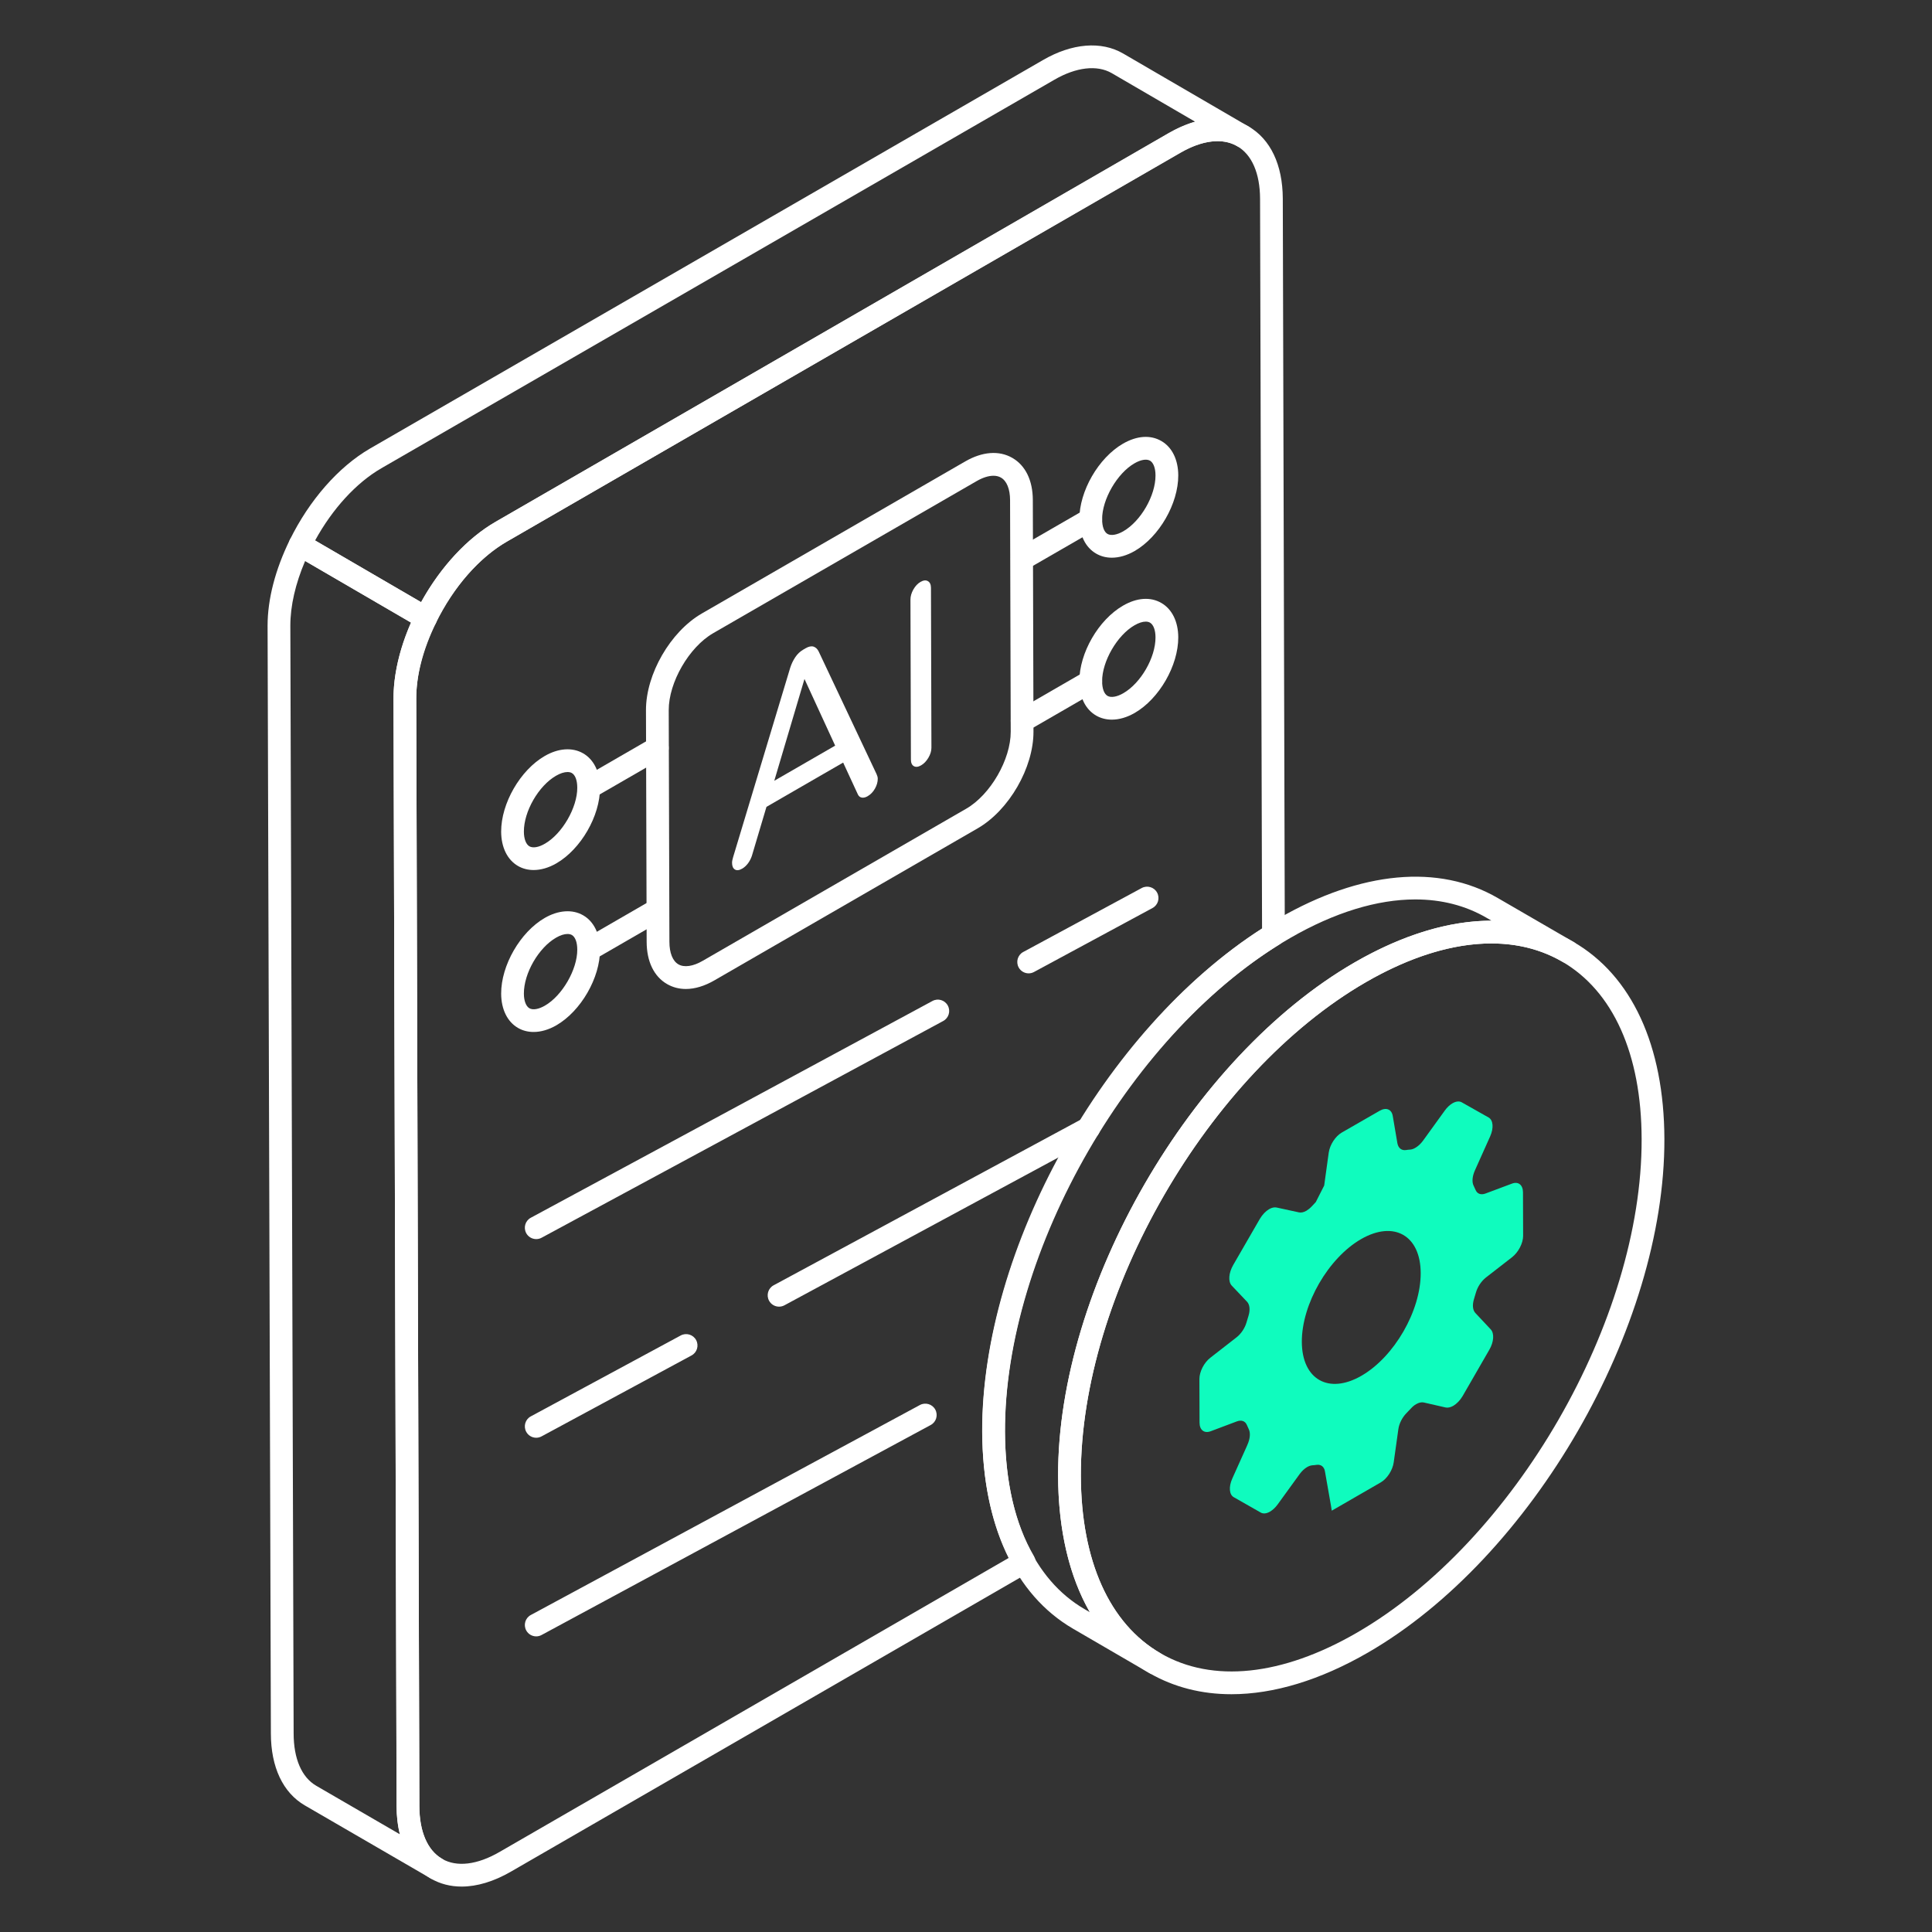 <svg width="68" height="68" viewBox="0 0 68 68" fill="none" xmlns="http://www.w3.org/2000/svg">
<rect x="0" y="0" width="68" height="68" fill="#333333" stroke="none"/>
<path d="M16.248 66.401C15.855 66.401 15.49 66.308 15.164 66.12C14.394 65.678 13.966 64.777 13.96 63.583L13.85 24.602C13.84 22.314 15.455 19.515 17.45 18.364L41.13 4.684C42.17 4.086 43.168 4.004 43.943 4.45C44.716 4.896 45.145 5.797 45.15 6.989L45.221 32.9C45.221 33.038 45.15 33.167 45.031 33.24C39.595 36.608 35.351 44.14 35.37 50.389C35.38 52.155 35.725 53.632 36.396 54.779C36.449 54.87 36.464 54.981 36.437 55.083C36.409 55.186 36.342 55.274 36.25 55.327L17.98 65.877C17.377 66.225 16.787 66.401 16.248 66.401ZM42.848 4.968C42.452 4.968 42.003 5.106 41.529 5.377L17.851 19.058C16.076 20.08 14.641 22.566 14.65 24.599L14.761 63.58C14.765 64.476 15.049 65.132 15.562 65.427C16.077 65.723 16.795 65.638 17.58 65.184L35.512 54.829C34.897 53.619 34.58 52.129 34.569 50.393C34.55 43.966 38.861 36.236 44.42 32.68L44.35 6.991C44.346 6.097 44.06 5.441 43.544 5.144C43.34 5.026 43.105 4.968 42.848 4.968Z" fill="white"/>
<path d="M14.984 22.152C14.914 22.152 14.844 22.134 14.783 22.098L10.359 19.523C10.177 19.417 10.109 19.19 10.201 19.001C10.888 17.602 11.915 16.432 13.017 15.791L36.707 2.115C37.73 1.521 38.76 1.436 39.53 1.883L43.928 4.443C43.938 4.448 43.948 4.454 43.958 4.46C44.147 4.572 44.21 4.817 44.098 5.007C43.986 5.195 43.742 5.26 43.552 5.15L43.529 5.136C43.019 4.846 42.313 4.934 41.541 5.383L17.842 19.059C16.873 19.617 15.961 20.663 15.343 21.928C15.294 22.027 15.207 22.103 15.1 22.135C15.062 22.147 15.023 22.152 14.984 22.152ZM11.09 19.023L14.822 21.195C15.5 19.961 16.439 18.944 17.442 18.365L41.139 4.691C41.455 4.508 41.765 4.372 42.067 4.285L39.129 2.574C38.613 2.277 37.877 2.362 37.108 2.808L13.419 16.483C12.535 16.996 11.7 17.91 11.09 19.023Z" fill="white"/>
<path d="M15.354 66.165C15.287 66.165 15.219 66.147 15.155 66.111C15.149 66.108 15.144 66.105 15.138 66.102L10.73 63.545C9.959 63.098 9.534 62.197 9.534 61.01L9.418 22.023C9.418 21.089 9.689 20.044 10.201 19C10.25 18.9 10.339 18.826 10.444 18.794C10.551 18.762 10.666 18.774 10.762 18.831L15.185 21.406C15.367 21.512 15.435 21.739 15.344 21.928C14.887 22.862 14.648 23.785 14.651 24.596L14.759 63.575C14.759 64.45 15.044 65.118 15.542 65.411L15.555 65.419C15.746 65.529 15.812 65.773 15.701 65.965C15.627 66.093 15.492 66.165 15.354 66.165ZM10.74 19.744C10.398 20.543 10.219 21.324 10.219 22.023L10.335 61.009C10.335 61.9 10.617 62.555 11.132 62.854L14.073 64.56C13.998 64.258 13.958 63.929 13.958 63.576L13.851 24.599C13.848 23.767 14.06 22.846 14.469 21.914L10.74 19.744Z" fill="white"/>
<path d="M24.139 34.809C23.901 34.809 23.679 34.751 23.479 34.636C23.018 34.37 22.762 33.843 22.76 33.151L22.736 24.998C22.733 23.727 23.597 22.231 24.702 21.593L33.975 16.239C34.575 15.894 35.164 15.847 35.63 16.116C36.093 16.383 36.35 16.908 36.352 17.598L36.375 25.751C36.378 27.021 35.515 28.518 34.409 29.156L25.137 34.51C24.792 34.708 24.453 34.809 24.139 34.809ZM34.966 16.745C34.793 16.745 34.59 16.809 34.375 16.933L25.102 22.286C24.251 22.777 23.534 24.019 23.537 24.996L23.561 33.149C23.561 33.538 23.677 33.827 23.878 33.942C24.082 34.06 24.396 34.014 24.736 33.816L34.009 28.463C34.86 27.972 35.577 26.73 35.574 25.753L35.551 17.6C35.55 17.214 35.434 16.926 35.23 16.81C35.155 16.766 35.065 16.745 34.966 16.745Z" fill="white"/>
<path d="M35.974 20.075C35.837 20.075 35.702 20.003 35.628 19.875C35.517 19.684 35.583 19.439 35.774 19.328L38.191 17.933C38.383 17.824 38.628 17.888 38.738 18.079C38.849 18.27 38.783 18.516 38.592 18.626L36.175 20.021C36.111 20.058 36.043 20.075 35.974 20.075Z" fill="white"/>
<path d="M39.133 19.629C38.935 19.629 38.749 19.582 38.584 19.487C38.203 19.268 37.992 18.839 37.99 18.279C37.987 17.285 38.663 16.114 39.528 15.614C40.016 15.334 40.492 15.3 40.875 15.522C41.252 15.738 41.469 16.179 41.471 16.73C41.474 17.725 40.801 18.894 39.938 19.393C39.665 19.55 39.389 19.629 39.133 19.629ZM39.929 16.308C39.32 16.658 38.788 17.579 38.791 18.277C38.791 18.535 38.861 18.724 38.983 18.794C39.105 18.861 39.312 18.829 39.537 18.699C40.154 18.344 40.673 17.442 40.67 16.733C40.67 16.478 40.597 16.284 40.476 16.214C40.353 16.146 40.153 16.178 39.929 16.308Z" fill="white"/>
<path d="M35.974 25.776C35.837 25.776 35.702 25.704 35.628 25.576C35.517 25.385 35.583 25.141 35.774 25.029L38.191 23.633C38.383 23.524 38.628 23.588 38.738 23.779C38.849 23.971 38.783 24.215 38.592 24.326L36.175 25.723C36.111 25.759 36.043 25.776 35.974 25.776Z" fill="white"/>
<path d="M39.133 25.329C38.935 25.329 38.749 25.282 38.584 25.188C38.203 24.968 37.992 24.539 37.99 23.98C37.987 22.985 38.662 21.815 39.528 21.316C40.012 21.036 40.491 21 40.875 21.222C41.252 21.439 41.469 21.879 41.471 22.431C41.474 23.425 40.801 24.594 39.938 25.093C39.665 25.25 39.39 25.329 39.133 25.329ZM40.325 21.879C40.214 21.879 40.077 21.923 39.929 22.009C39.32 22.36 38.788 23.279 38.791 23.978C38.791 24.235 38.861 24.424 38.983 24.494C39.105 24.563 39.312 24.529 39.537 24.399C40.154 24.044 40.673 23.143 40.67 22.433C40.67 22.178 40.597 21.985 40.476 21.915C40.434 21.891 40.383 21.879 40.325 21.879Z" fill="white"/>
<path d="M20.721 33.824C20.583 33.824 20.448 33.752 20.374 33.624C20.264 33.433 20.329 33.188 20.52 33.077L22.936 31.681C23.129 31.572 23.372 31.636 23.483 31.827C23.594 32.019 23.528 32.263 23.337 32.374L20.921 33.77C20.857 33.807 20.789 33.824 20.721 33.824Z" fill="white"/>
<path d="M18.781 36.322C18.584 36.322 18.398 36.275 18.234 36.181C17.857 35.964 17.641 35.523 17.639 34.973C17.636 33.978 18.309 32.809 19.172 32.309C19.653 32.032 20.146 31.997 20.524 32.215C20.901 32.431 21.117 32.872 21.119 33.423C21.122 34.417 20.446 35.588 19.581 36.088C19.311 36.244 19.036 36.322 18.781 36.322ZM19.975 32.873C19.86 32.873 19.72 32.917 19.572 33.003C18.955 33.358 18.436 34.26 18.439 34.971C18.439 35.224 18.513 35.418 18.634 35.488C18.755 35.556 18.956 35.525 19.181 35.394C19.789 35.044 20.321 34.123 20.318 33.425C20.318 33.167 20.248 32.978 20.126 32.908C20.084 32.885 20.033 32.873 19.975 32.873Z" fill="white"/>
<path d="M20.721 28.123C20.583 28.123 20.448 28.051 20.374 27.923C20.264 27.732 20.329 27.486 20.52 27.376L22.936 25.98C23.129 25.872 23.372 25.936 23.483 26.127C23.594 26.318 23.528 26.564 23.337 26.674L20.921 28.069C20.857 28.105 20.789 28.123 20.721 28.123Z" fill="white"/>
<path d="M18.781 30.622C18.584 30.622 18.398 30.575 18.234 30.481C17.857 30.264 17.641 29.823 17.639 29.272C17.636 28.278 18.309 27.108 19.172 26.609C19.653 26.331 20.146 26.297 20.524 26.515C20.901 26.731 21.117 27.172 21.119 27.723C21.122 28.717 20.446 29.888 19.581 30.388C19.311 30.544 19.036 30.622 18.781 30.622ZM19.975 27.173C19.86 27.173 19.72 27.217 19.572 27.303C18.955 27.658 18.436 28.559 18.439 29.27C18.439 29.524 18.513 29.718 18.634 29.788C18.755 29.856 18.956 29.826 19.181 29.694C19.789 29.344 20.321 28.423 20.318 27.725C20.318 27.467 20.248 27.278 20.126 27.208C20.084 27.184 20.033 27.173 19.975 27.173Z" fill="white"/>
<path d="M30.853 27.248C30.879 27.305 30.894 27.359 30.894 27.407C30.895 27.523 30.861 27.64 30.796 27.756C30.729 27.874 30.643 27.964 30.538 28.024C30.464 28.067 30.395 28.083 30.335 28.073C30.274 28.063 30.227 28.028 30.196 27.965L29.676 26.84L26.977 28.399L26.465 30.119C26.433 30.218 26.386 30.307 26.327 30.387C26.265 30.468 26.198 30.53 26.124 30.573C26.018 30.634 25.931 30.644 25.866 30.603C25.8 30.562 25.766 30.484 25.766 30.369C25.765 30.32 25.778 30.25 25.805 30.163L27.813 23.503C27.855 23.37 27.915 23.245 27.992 23.13C28.067 23.018 28.162 22.928 28.273 22.864L28.352 22.818C28.464 22.753 28.557 22.735 28.635 22.759C28.711 22.785 28.771 22.841 28.813 22.926L30.853 27.248ZM27.252 27.481L29.395 26.244L28.315 23.898L27.252 27.481Z" fill="white"/>
<path d="M32.401 20.48C32.502 20.422 32.588 20.413 32.658 20.454C32.731 20.494 32.766 20.573 32.767 20.689L32.783 26.317C32.783 26.433 32.748 26.55 32.676 26.671C32.606 26.79 32.52 26.88 32.419 26.938C32.319 26.996 32.234 27.005 32.164 26.966C32.095 26.927 32.061 26.849 32.061 26.734L32.045 21.105C32.045 20.99 32.078 20.872 32.146 20.75C32.216 20.627 32.3 20.538 32.401 20.48Z" fill="white"/>
<path d="M18.873 43.612C18.731 43.612 18.593 43.536 18.521 43.403C18.416 43.207 18.488 42.965 18.682 42.861L32.818 35.232C33.013 35.126 33.255 35.198 33.36 35.393C33.465 35.588 33.393 35.83 33.199 35.935L19.063 43.564C19.003 43.597 18.937 43.612 18.873 43.612Z" fill="white"/>
<path d="M36.205 34.259C36.063 34.259 35.925 34.183 35.853 34.049C35.748 33.855 35.82 33.611 36.014 33.507L40.184 31.256C40.378 31.151 40.622 31.223 40.726 31.417C40.832 31.611 40.759 31.855 40.565 31.959L36.395 34.21C36.335 34.243 36.269 34.259 36.205 34.259Z" fill="white"/>
<path d="M18.873 50.604C18.731 50.604 18.593 50.528 18.521 50.394C18.416 50.199 18.488 49.956 18.682 49.852L23.959 47.004C24.153 46.9 24.396 46.971 24.501 47.165C24.606 47.361 24.534 47.603 24.34 47.707L19.063 50.555C19.003 50.588 18.937 50.604 18.873 50.604Z" fill="white"/>
<path d="M27.42 45.99C27.278 45.99 27.14 45.914 27.068 45.78C26.963 45.585 27.035 45.343 27.229 45.238L38.132 39.356C38.325 39.25 38.569 39.322 38.673 39.517C38.779 39.712 38.707 39.954 38.512 40.059L27.61 45.942C27.549 45.975 27.484 45.99 27.42 45.99Z" fill="white"/>
<path d="M18.873 57.595C18.731 57.595 18.593 57.519 18.521 57.385C18.416 57.19 18.488 56.947 18.682 56.843L32.377 49.452C32.571 49.347 32.814 49.419 32.919 49.613C33.024 49.809 32.952 50.051 32.758 50.155L19.063 57.546C19.003 57.579 18.937 57.595 18.873 57.595Z" fill="white"/>
<path d="M40.638 58.933C40.569 58.933 40.5 58.915 40.437 58.878C40.435 58.877 40.433 58.876 40.432 58.875L37.769 57.326C35.721 56.135 34.586 53.673 34.572 50.397C34.554 43.763 39.236 35.654 45.012 32.321C47.903 30.654 50.642 30.402 52.718 31.608L55.375 33.148C55.379 33.15 55.383 33.153 55.387 33.154C55.577 33.265 55.643 33.51 55.531 33.7C55.42 33.892 55.174 33.958 54.985 33.846C54.985 33.846 54.983 33.845 54.983 33.845L54.978 33.842C53.162 32.792 50.713 33.049 48.079 34.567C42.525 37.772 38.023 45.568 38.042 51.946C38.054 54.927 39.047 57.144 40.839 58.187C41.03 58.298 41.095 58.543 40.983 58.733C40.909 58.861 40.775 58.933 40.638 58.933ZM49.816 31.657C48.475 31.657 46.975 32.112 45.412 33.014C39.858 36.22 35.355 44.017 35.373 50.394C35.385 53.375 36.378 55.592 38.171 56.635L38.358 56.744C37.635 55.48 37.249 53.852 37.241 51.948C37.222 45.315 41.904 37.207 47.68 33.873C49.373 32.898 51.012 32.405 52.495 32.405H52.498L52.316 32.3C51.577 31.871 50.733 31.657 49.816 31.657Z" fill="white"/>
<path d="M43.342 59.631C42.293 59.631 41.32 59.385 40.459 58.89C38.395 57.701 37.252 55.235 37.242 51.947C37.224 45.315 41.906 37.206 47.68 33.873C50.561 32.209 53.293 31.95 55.368 33.145C57.431 34.331 58.571 36.797 58.581 40.088C58.6 46.723 53.919 54.832 48.148 58.165C46.461 59.139 44.825 59.631 43.342 59.631ZM52.488 33.206C51.146 33.206 49.645 33.662 48.08 34.566C42.527 37.772 38.025 45.568 38.043 51.945C38.051 54.937 39.051 57.156 40.858 58.195C42.676 59.244 45.125 58.987 47.747 57.472C53.298 54.268 57.799 46.47 57.78 40.09C57.773 37.097 56.773 34.876 54.969 33.838C54.235 33.416 53.398 33.206 52.488 33.206Z" fill="white"/>
<path d="M53.604 41.963C53.602 41.706 53.441 41.574 53.217 41.659L52.285 42.008C52.132 42.065 51.997 42.025 51.938 41.888C51.915 41.836 51.891 41.786 51.867 41.734C51.801 41.605 51.82 41.399 51.912 41.194L52.45 39.993C52.578 39.703 52.556 39.429 52.398 39.334L51.45 38.799C51.36 38.747 51.242 38.763 51.122 38.832C51.03 38.886 50.935 38.973 50.855 39.084L50.086 40.148C50.005 40.259 49.911 40.344 49.816 40.399C49.755 40.436 49.691 40.458 49.633 40.462C49.583 40.462 49.531 40.472 49.479 40.479C49.328 40.498 49.215 40.408 49.184 40.24L49.019 39.271C48.976 39.039 48.783 38.966 48.559 39.096L47.225 39.863C47.001 39.993 46.807 40.292 46.767 40.569L46.607 41.727C46.503 41.935 46.42 42.1 46.312 42.308C46.262 42.358 46.215 42.409 46.166 42.464C46.107 42.527 46.043 42.577 45.981 42.615C45.887 42.669 45.793 42.69 45.715 42.671L44.938 42.502C44.856 42.483 44.761 42.504 44.669 42.558C44.551 42.627 44.433 42.747 44.341 42.903L43.402 44.529C43.244 44.807 43.223 45.105 43.35 45.246L43.895 45.82C43.987 45.921 44.006 46.103 43.945 46.306C43.919 46.386 43.895 46.464 43.874 46.542C43.815 46.747 43.683 46.943 43.527 47.066L42.6 47.788C42.375 47.963 42.215 48.281 42.215 48.538L42.22 50.072C42.22 50.33 42.383 50.459 42.607 50.377L43.534 50.028C43.695 49.969 43.827 50.016 43.886 50.155C43.907 50.205 43.928 50.252 43.95 50.297C44.018 50.429 44.001 50.636 43.907 50.846L43.881 50.908L43.371 52.043C43.242 52.331 43.263 52.607 43.426 52.697L44.374 53.237C44.464 53.289 44.582 53.273 44.7 53.204C44.792 53.15 44.886 53.065 44.967 52.954L45.743 51.883C45.821 51.776 45.913 51.691 46.005 51.637C46.069 51.599 46.133 51.578 46.194 51.573C46.246 51.571 46.295 51.564 46.345 51.557C46.496 51.538 46.609 51.625 46.635 51.795L46.845 52.989L46.874 53.171L48.599 52.175C48.823 52.045 49.017 51.743 49.054 51.47L49.217 50.306C49.245 50.103 49.354 49.888 49.507 49.733C49.557 49.681 49.604 49.631 49.656 49.577C49.715 49.511 49.781 49.456 49.845 49.421C49.939 49.367 50.031 49.346 50.109 49.362L50.883 49.539C50.966 49.556 51.058 49.532 51.152 49.48C51.27 49.409 51.391 49.289 51.48 49.136L52.422 47.502C52.58 47.229 52.599 46.929 52.469 46.79L51.929 46.214C51.832 46.112 51.816 45.923 51.882 45.714C51.905 45.643 51.926 45.572 51.945 45.503C52.002 45.296 52.136 45.095 52.295 44.968L53.222 44.248C53.444 44.073 53.609 43.755 53.609 43.497L53.604 41.963ZM47.919 48.422C46.764 49.089 45.823 48.552 45.82 47.225C45.817 45.898 46.751 44.281 47.905 43.613C49.062 42.947 50.001 43.482 50.004 44.811C50.007 46.136 49.075 47.755 47.919 48.422Z" fill="#0FFCBE"/>
</svg>

